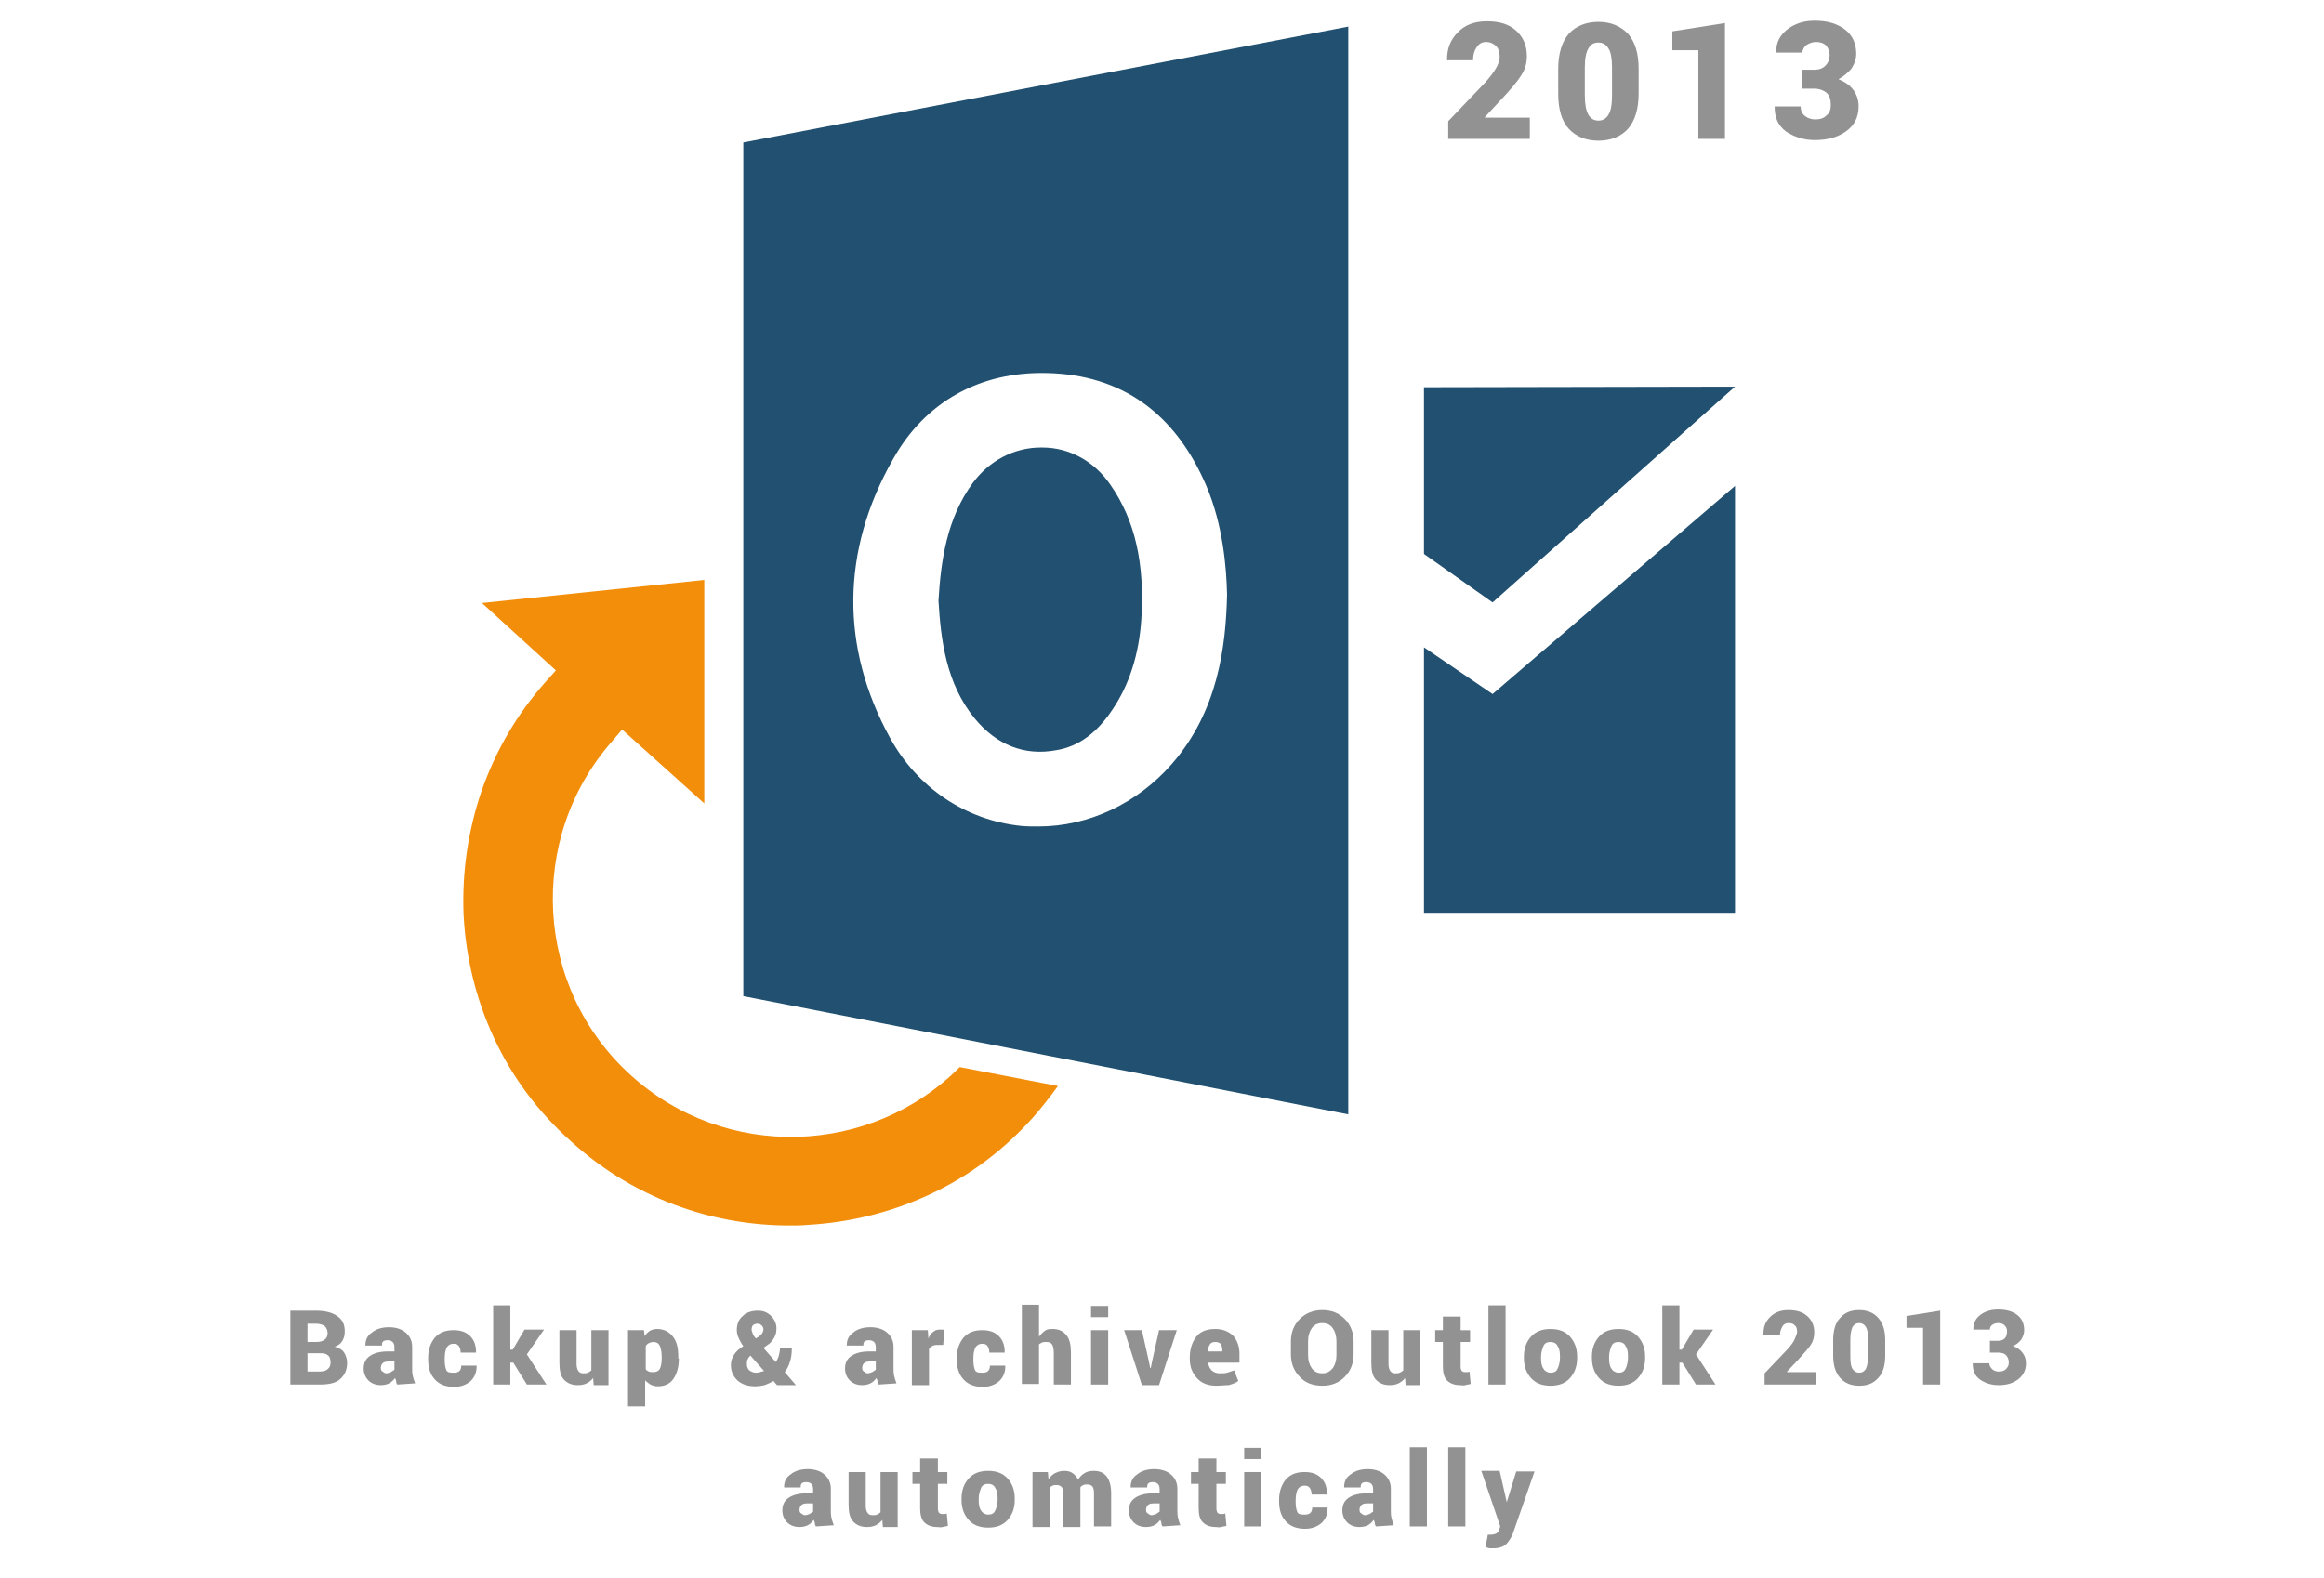 <?xml version="1.0" encoding="utf-8"?>
<!-- Generator: Adobe Illustrator 24.1.1, SVG Export Plug-In . SVG Version: 6.00 Build 0)  -->
<svg version="1.1" id="Layer_1" xmlns="http://www.w3.org/2000/svg" xmlns:xlink="http://www.w3.org/1999/xlink" x="0px" y="0px"
	 width="393px" height="267px" viewBox="0 0 393 267" style="enable-background:new 0 0 393 267;" xml:space="preserve">
<g>
	<g>
		<g>
			<path style="fill:#939292;" d="M49.1,234.2v-12.5h4.3c1.5,0,2.8,0.3,3.6,0.9c0.9,0.6,1.3,1.4,1.3,2.6c0,0.6-0.1,1.1-0.4,1.6
				c-0.3,0.5-0.7,0.8-1.3,1c0.7,0.2,1.3,0.5,1.6,1c0.3,0.5,0.5,1.1,0.5,1.7c0,1.2-0.4,2.1-1.2,2.8s-2,0.9-3.5,0.9H49.1z M52,227h1.4
				c0.7,0,1.1-0.1,1.5-0.4c0.3-0.2,0.5-0.6,0.5-1.1c0-0.5-0.2-0.9-0.5-1.2c-0.3-0.2-0.8-0.4-1.5-0.4H52V227z M52,228.9v3.1h2
				c0.6,0,1.1-0.1,1.4-0.4c0.3-0.2,0.5-0.6,0.5-1.1c0-0.5-0.1-1-0.4-1.2c-0.3-0.3-0.7-0.4-1.3-0.4H52z"/>
			<path style="fill:#939292;" d="M67.2,234.2c-0.1-0.1-0.2-0.3-0.2-0.5s-0.1-0.4-0.2-0.6c-0.3,0.4-0.6,0.7-1,0.9s-0.9,0.3-1.4,0.3
				c-0.9,0-1.6-0.3-2.1-0.8s-0.8-1.2-0.8-2c0-0.9,0.3-1.6,1-2.1c0.7-0.5,1.7-0.8,3.1-0.8h1.1v-0.7c0-0.4-0.1-0.7-0.3-0.9
				s-0.5-0.3-0.9-0.3c-0.3,0-0.6,0.1-0.7,0.2c-0.2,0.2-0.2,0.4-0.2,0.7l-2.8,0l0-0.1c0-0.8,0.3-1.6,1.1-2.1c0.7-0.6,1.7-0.9,2.9-0.9
				c1.1,0,2.1,0.3,2.8,0.9s1.1,1.4,1.1,2.4v3.5c0,0.5,0,1,0.1,1.4s0.2,0.8,0.4,1.3L67.2,234.2z M65.3,232.3c0.3,0,0.5-0.1,0.8-0.2
				c0.2-0.1,0.4-0.3,0.6-0.4v-1.4h-1c-0.5,0-0.8,0.1-1,0.3c-0.2,0.2-0.3,0.5-0.3,0.8c0,0.3,0.1,0.5,0.3,0.6S65,232.3,65.3,232.3z"/>
			<path style="fill:#939292;" d="M76.8,232.2c0.4,0,0.7-0.1,0.9-0.3c0.2-0.2,0.3-0.5,0.3-0.9h2.6l0,0.1c0,1-0.3,1.8-1,2.5
				c-0.7,0.6-1.6,1-2.8,1c-1.4,0-2.5-0.4-3.3-1.3c-0.8-0.9-1.1-2-1.1-3.4v-0.2c0-1.4,0.4-2.5,1.1-3.4c0.8-0.9,1.8-1.3,3.2-1.3
				c1.2,0,2.1,0.3,2.8,1c0.7,0.7,1,1.6,1,2.7l0,0.1h-2.6c0-0.4-0.1-0.8-0.3-1.1c-0.2-0.3-0.5-0.4-0.9-0.4c-0.5,0-0.9,0.2-1.2,0.7
				c-0.2,0.5-0.3,1.1-0.3,1.8v0.2c0,0.8,0.1,1.4,0.3,1.8S76.2,232.2,76.8,232.2z"/>
			<path style="fill:#939292;" d="M86.8,230.5h-0.5v3.7h-2.9v-13.4h2.9v7.5h0.4l2-3.4H92l-2.9,4.2l3.3,5.1h-3.3L86.8,230.5z"/>
			<path style="fill:#939292;" d="M100.3,233.1c-0.3,0.4-0.7,0.7-1.1,0.9c-0.4,0.2-0.9,0.3-1.5,0.3c-1,0-1.7-0.3-2.3-0.9
				s-0.8-1.6-0.8-2.9V225h2.9v5.7c0,0.5,0.1,0.9,0.3,1.2s0.5,0.4,0.8,0.4c0.3,0,0.6,0,0.8-0.1c0.2-0.1,0.4-0.2,0.6-0.4V225h2.9v9.3
				h-2.5L100.3,233.1z"/>
			<path style="fill:#939292;" d="M114.8,229.8c0,1.4-0.3,2.5-0.9,3.4s-1.5,1.3-2.7,1.3c-0.4,0-0.8-0.1-1.2-0.3
				c-0.3-0.2-0.6-0.4-0.9-0.7v4.4h-2.9V225h2.7l0.1,1c0.3-0.4,0.6-0.7,0.9-0.9c0.4-0.2,0.8-0.3,1.2-0.3c1.1,0,2,0.4,2.7,1.3
				s0.9,2,0.9,3.5V229.8z M111.9,229.6c0-0.8-0.1-1.4-0.3-1.9s-0.6-0.7-1.1-0.7c-0.3,0-0.6,0.1-0.8,0.2c-0.2,0.1-0.4,0.3-0.5,0.5
				v3.9c0.1,0.2,0.3,0.3,0.5,0.4c0.2,0.1,0.5,0.1,0.8,0.1c0.5,0,0.9-0.2,1.1-0.6s0.3-1,0.3-1.8V229.6z"/>
			<path style="fill:#939292;" d="M125.7,227.7c-0.4-0.5-0.6-1-0.8-1.4c-0.2-0.4-0.3-0.9-0.3-1.3c0-1,0.3-1.8,1-2.4
				c0.6-0.6,1.5-0.9,2.6-0.9c0.9,0,1.6,0.3,2.2,0.9c0.6,0.6,0.9,1.3,0.9,2.1c0,0.6-0.1,1.1-0.4,1.6s-0.6,0.9-1.1,1.2l-0.7,0.5
				l2.1,2.4c0.2-0.3,0.4-0.7,0.5-1.1s0.2-0.8,0.2-1.2h2c0,0.8-0.1,1.6-0.3,2.2c-0.2,0.7-0.5,1.3-0.9,1.8l1.9,2.2l0,0h-3.2l-0.6-0.7
				c-0.5,0.3-1,0.5-1.5,0.7c-0.5,0.1-1,0.2-1.6,0.2c-1.2,0-2.2-0.3-3-1c-0.7-0.7-1.1-1.5-1.1-2.6c0-0.7,0.2-1.2,0.5-1.7
				C124.4,228.7,124.9,228.2,125.7,227.7L125.7,227.7z M127.8,232.2c0.2,0,0.5,0,0.7-0.1c0.2-0.1,0.5-0.1,0.7-0.2l-2.3-2.6l-0.1,0.1
				c-0.2,0.2-0.3,0.4-0.4,0.6c-0.1,0.2-0.1,0.5-0.1,0.7c0,0.4,0.1,0.8,0.4,1.1C127,232,127.4,232.2,127.8,232.2z M127.1,224.9
				c0,0.2,0.1,0.4,0.2,0.7s0.3,0.5,0.5,0.8l0.5-0.3c0.3-0.2,0.5-0.4,0.6-0.6s0.2-0.4,0.2-0.6c0-0.3-0.1-0.5-0.3-0.7
				c-0.2-0.2-0.4-0.3-0.7-0.3c-0.3,0-0.6,0.1-0.8,0.3C127.2,224.3,127.1,224.6,127.1,224.9z"/>
			<path style="fill:#939292;" d="M148.6,234.2c-0.1-0.1-0.2-0.3-0.2-0.5s-0.1-0.4-0.2-0.6c-0.3,0.4-0.6,0.7-1,0.9s-0.9,0.3-1.4,0.3
				c-0.9,0-1.6-0.3-2.1-0.8s-0.8-1.2-0.8-2c0-0.9,0.3-1.6,1-2.1c0.7-0.5,1.7-0.8,3.1-0.8h1.1v-0.7c0-0.4-0.1-0.7-0.3-0.9
				s-0.5-0.3-0.9-0.3c-0.3,0-0.6,0.1-0.7,0.2c-0.2,0.2-0.2,0.4-0.2,0.7l-2.8,0l0-0.1c0-0.8,0.3-1.6,1.1-2.1c0.7-0.6,1.7-0.9,2.9-0.9
				c1.1,0,2.1,0.3,2.8,0.9s1.1,1.4,1.1,2.4v3.5c0,0.5,0,1,0.1,1.4s0.2,0.8,0.4,1.3L148.6,234.2z M146.7,232.3c0.3,0,0.5-0.1,0.8-0.2
				c0.2-0.1,0.4-0.3,0.6-0.4v-1.4h-1c-0.5,0-0.8,0.1-1,0.3c-0.2,0.2-0.3,0.5-0.3,0.8c0,0.3,0.1,0.5,0.3,0.6S146.4,232.3,146.7,232.3
				z"/>
			<path style="fill:#939292;" d="M159.5,227.5l-1.1,0c-0.3,0-0.6,0.1-0.8,0.2c-0.2,0.1-0.4,0.3-0.5,0.5v6.1h-2.9V225h2.7l0.1,1.4
				c0.2-0.5,0.5-0.9,0.8-1.1c0.3-0.3,0.7-0.4,1.1-0.4c0.1,0,0.3,0,0.4,0c0.1,0,0.3,0,0.4,0.1L159.5,227.5z"/>
			<path style="fill:#939292;" d="M166.2,232.2c0.4,0,0.7-0.1,0.9-0.3c0.2-0.2,0.3-0.5,0.3-0.9h2.6l0,0.1c0,1-0.3,1.8-1,2.5
				c-0.7,0.6-1.6,1-2.8,1c-1.4,0-2.5-0.4-3.3-1.3c-0.8-0.9-1.1-2-1.1-3.4v-0.2c0-1.4,0.4-2.5,1.1-3.4c0.8-0.9,1.8-1.3,3.2-1.3
				c1.2,0,2.1,0.3,2.8,1c0.7,0.7,1,1.6,1,2.7l0,0.1h-2.6c0-0.4-0.1-0.8-0.3-1.1c-0.2-0.3-0.5-0.4-0.9-0.4c-0.5,0-0.9,0.2-1.2,0.7
				c-0.2,0.5-0.3,1.1-0.3,1.8v0.2c0,0.8,0.1,1.4,0.3,1.8S165.6,232.2,166.2,232.2z"/>
			<path style="fill:#939292;" d="M175.7,226.1c0.3-0.4,0.6-0.7,1-1s0.8-0.3,1.3-0.3c1,0,1.7,0.3,2.3,1s0.8,1.7,0.8,3.1v5.3h-2.9
				v-5.3c0-0.7-0.1-1.2-0.3-1.5s-0.5-0.4-1-0.4c-0.3,0-0.5,0-0.7,0.1s-0.4,0.2-0.5,0.3v6.7h-2.9v-13.4h2.9V226.1z"/>
			<path style="fill:#939292;" d="M187.4,222.8h-2.9v-1.9h2.9V222.8z M187.4,234.2h-2.9V225h2.9V234.2z"/>
			<path style="fill:#939292;" d="M194.3,230.4l0.2,1l0.1,0l0.2-1l1.2-5.4h3l-3,9.3h-2.9l-3-9.3h3L194.3,230.4z"/>
			<path style="fill:#939292;" d="M205.7,234.4c-1.4,0-2.5-0.4-3.3-1.3s-1.2-1.9-1.2-3.2v-0.3c0-1.4,0.4-2.6,1.1-3.5
				s1.8-1.3,3.2-1.3c1.3,0,2.2,0.4,3,1.1c0.7,0.8,1.1,1.8,1.1,3.1v1.5h-5.3l0,0.1c0.1,0.5,0.3,0.9,0.6,1.2c0.3,0.3,0.8,0.5,1.3,0.5
				c0.5,0,1,0,1.3-0.1c0.3-0.1,0.7-0.2,1.2-0.4l0.7,1.8c-0.4,0.3-0.9,0.5-1.6,0.7C207.1,234.3,206.4,234.4,205.7,234.4z M205.5,227
				c-0.4,0-0.7,0.1-0.9,0.4c-0.2,0.3-0.3,0.7-0.4,1.2l0,0h2.5v-0.2c0-0.5-0.1-0.8-0.3-1.1C206.2,227.1,205.9,227,205.5,227z"/>
			<path style="fill:#939292;" d="M228.9,229.1c0,1.5-0.5,2.8-1.5,3.8c-1,1-2.2,1.5-3.8,1.5c-1.6,0-2.9-0.5-3.8-1.5
				c-1-1-1.5-2.3-1.5-3.8v-2.2c0-1.5,0.5-2.8,1.5-3.8c1-1,2.3-1.5,3.8-1.5c1.6,0,2.8,0.5,3.8,1.5c1,1,1.5,2.3,1.5,3.8V229.1z
				 M226,226.9c0-0.9-0.2-1.6-0.6-2.2c-0.4-0.6-1-0.9-1.8-0.9c-0.8,0-1.4,0.3-1.8,0.9c-0.4,0.6-0.6,1.3-0.6,2.2v2.3
				c0,0.9,0.2,1.6,0.6,2.2c0.4,0.6,1,0.9,1.8,0.9c0.8,0,1.3-0.3,1.8-0.9c0.4-0.6,0.6-1.3,0.6-2.2V226.9z"/>
			<path style="fill:#939292;" d="M237.6,233.1c-0.3,0.4-0.7,0.7-1.1,0.9c-0.4,0.2-0.9,0.3-1.5,0.3c-1,0-1.7-0.3-2.3-0.9
				s-0.8-1.6-0.8-2.9V225h2.9v5.7c0,0.5,0.1,0.9,0.3,1.2s0.5,0.4,0.8,0.4c0.3,0,0.6,0,0.8-0.1c0.2-0.1,0.4-0.2,0.6-0.4V225h2.9v9.3
				h-2.5L237.6,233.1z"/>
			<path style="fill:#939292;" d="M247,222.7v2.3h1.6v2H247v4.2c0,0.3,0.1,0.6,0.2,0.7c0.1,0.1,0.3,0.2,0.5,0.2c0.2,0,0.3,0,0.4,0
				s0.2,0,0.4-0.1l0.2,2.1c-0.3,0.1-0.6,0.1-0.9,0.2s-0.6,0-0.9,0c-1,0-1.7-0.3-2.2-0.8s-0.7-1.3-0.7-2.4V227h-1.3v-2h1.3v-2.3H247z
				"/>
			<path style="fill:#939292;" d="M254.6,234.2h-2.9v-13.4h2.9V234.2z"/>
			<path style="fill:#939292;" d="M257.7,229.5c0-1.4,0.4-2.5,1.2-3.4c0.8-0.9,1.9-1.3,3.3-1.3c1.4,0,2.5,0.4,3.3,1.3
				c0.8,0.9,1.2,2,1.2,3.4v0.2c0,1.4-0.4,2.5-1.2,3.4c-0.8,0.9-1.9,1.3-3.3,1.3c-1.4,0-2.5-0.4-3.3-1.3c-0.8-0.9-1.2-2-1.2-3.4
				V229.5z M260.6,229.7c0,0.8,0.1,1.4,0.4,1.8c0.2,0.4,0.7,0.7,1.2,0.7c0.6,0,1-0.2,1.2-0.7c0.2-0.4,0.4-1.1,0.4-1.8v-0.2
				c0-0.8-0.1-1.4-0.4-1.8c-0.2-0.5-0.7-0.7-1.2-0.7c-0.6,0-1,0.2-1.2,0.7c-0.2,0.5-0.4,1.1-0.4,1.8V229.7z"/>
			<path style="fill:#939292;" d="M269.2,229.5c0-1.4,0.4-2.5,1.2-3.4c0.8-0.9,1.9-1.3,3.3-1.3c1.4,0,2.5,0.4,3.3,1.3
				c0.8,0.9,1.2,2,1.2,3.4v0.2c0,1.4-0.4,2.5-1.2,3.4c-0.8,0.9-1.9,1.3-3.3,1.3c-1.4,0-2.5-0.4-3.3-1.3c-0.8-0.9-1.2-2-1.2-3.4
				V229.5z M272.1,229.7c0,0.8,0.1,1.4,0.4,1.8c0.2,0.4,0.7,0.7,1.2,0.7c0.6,0,1-0.2,1.2-0.7c0.2-0.4,0.4-1.1,0.4-1.8v-0.2
				c0-0.8-0.1-1.4-0.4-1.8c-0.2-0.5-0.7-0.7-1.2-0.7c-0.6,0-1,0.2-1.2,0.7c-0.2,0.5-0.4,1.1-0.4,1.8V229.7z"/>
			<path style="fill:#939292;" d="M284.5,230.5H284v3.7h-2.9v-13.4h2.9v7.5h0.4l2-3.4h3.3l-2.9,4.2l3.3,5.1h-3.3L284.5,230.5z"/>
			<path style="fill:#939292;" d="M307.1,234.2h-8.7v-1.9l4-4.2c0.5-0.6,0.9-1.1,1.1-1.6c0.2-0.5,0.4-0.9,0.4-1.2
				c0-0.5-0.1-0.9-0.4-1.1c-0.2-0.3-0.6-0.4-1.1-0.4c-0.4,0-0.8,0.2-1,0.6c-0.2,0.4-0.4,0.8-0.4,1.4h-2.8l0-0.1
				c0-1.2,0.3-2.1,1.1-2.9s1.8-1.2,3.1-1.2c1.4,0,2.4,0.3,3.2,1c0.8,0.7,1.2,1.6,1.2,2.8c0,0.8-0.2,1.5-0.6,2.1
				c-0.4,0.6-1.2,1.5-2.3,2.7l-1.7,1.8l0,0.1h4.9V234.2z"/>
			<path style="fill:#939292;" d="M318.8,229.3c0,1.7-0.4,3-1.2,3.8c-0.8,0.9-1.8,1.3-3.2,1.3c-1.3,0-2.4-0.4-3.2-1.3
				c-0.8-0.9-1.2-2.1-1.2-3.8v-2.6c0-1.7,0.4-3,1.2-3.8c0.8-0.9,1.8-1.3,3.2-1.3c1.3,0,2.4,0.4,3.2,1.3c0.8,0.9,1.2,2.1,1.2,3.8
				V229.3z M315.9,226.5c0-1-0.1-1.6-0.4-2.1c-0.3-0.4-0.6-0.6-1.1-0.6c-0.5,0-0.8,0.2-1.1,0.6c-0.2,0.4-0.4,1.1-0.4,2.1v3
				c0,1,0.1,1.7,0.4,2.1s0.6,0.6,1.1,0.6c0.5,0,0.8-0.2,1.1-0.6c0.2-0.4,0.4-1.1,0.4-2.1V226.5z"/>
			<path style="fill:#939292;" d="M328.1,234.2h-2.9v-9.6h-2.8v-2l5.7-0.9V234.2z"/>
			<path style="fill:#939292;" d="M336.4,226.8h1.4c0.5,0,0.9-0.1,1.2-0.4c0.3-0.3,0.4-0.7,0.4-1.2c0-0.4-0.1-0.7-0.4-1
				c-0.3-0.3-0.6-0.4-1.1-0.4c-0.4,0-0.7,0.1-1,0.3s-0.4,0.5-0.4,0.8h-2.8l0-0.1c0-1,0.4-1.8,1.2-2.4s1.8-0.9,3-0.9
				c1.4,0,2.4,0.3,3.2,0.9c0.8,0.6,1.2,1.5,1.2,2.6c0,0.6-0.2,1.1-0.5,1.6c-0.4,0.5-0.8,0.8-1.4,1.1c0.7,0.2,1.2,0.6,1.6,1.1
				c0.4,0.5,0.6,1.1,0.6,1.8c0,1.1-0.4,2-1.3,2.7c-0.9,0.7-2,1-3.3,1c-1.2,0-2.2-0.3-3.1-0.9c-0.9-0.6-1.3-1.5-1.3-2.7l0-0.1h2.8
				c0,0.4,0.2,0.7,0.5,1c0.3,0.3,0.7,0.4,1.1,0.4c0.5,0,0.9-0.1,1.2-0.4c0.3-0.3,0.5-0.6,0.5-1.1c0-0.6-0.2-1-0.5-1.3
				c-0.3-0.3-0.8-0.4-1.3-0.4h-1.4V226.8z"/>
			<path style="fill:#939292;" d="M138,258.2c-0.1-0.1-0.2-0.3-0.2-0.5s-0.1-0.4-0.2-0.6c-0.3,0.4-0.6,0.7-1,0.9s-0.9,0.3-1.4,0.3
				c-0.9,0-1.6-0.3-2.1-0.8s-0.8-1.2-0.8-2c0-0.9,0.3-1.6,1-2.1c0.7-0.5,1.7-0.8,3.1-0.8h1.1v-0.7c0-0.4-0.1-0.7-0.3-0.9
				s-0.5-0.3-0.9-0.3c-0.3,0-0.6,0.1-0.7,0.2c-0.2,0.2-0.2,0.4-0.2,0.7l-2.8,0l0-0.1c0-0.8,0.3-1.6,1.1-2.1c0.7-0.6,1.7-0.9,2.9-0.9
				c1.1,0,2.1,0.3,2.8,0.9s1.1,1.4,1.1,2.4v3.5c0,0.5,0,1,0.1,1.4s0.2,0.8,0.4,1.3L138,258.2z M136.1,256.3c0.3,0,0.5-0.1,0.8-0.2
				c0.2-0.1,0.4-0.3,0.6-0.4v-1.4h-1c-0.5,0-0.8,0.1-1,0.3c-0.2,0.2-0.3,0.5-0.3,0.8c0,0.3,0.1,0.5,0.3,0.6S135.8,256.3,136.1,256.3
				z"/>
			<path style="fill:#939292;" d="M149.2,257.1c-0.3,0.4-0.7,0.7-1.1,0.9c-0.4,0.2-0.9,0.3-1.5,0.3c-1,0-1.7-0.3-2.3-0.9
				s-0.8-1.6-0.8-2.9V249h2.9v5.7c0,0.5,0.1,0.9,0.3,1.2s0.5,0.4,0.8,0.4c0.3,0,0.6,0,0.8-0.1c0.2-0.1,0.4-0.2,0.6-0.4V249h2.9v9.3
				h-2.5L149.2,257.1z"/>
			<path style="fill:#939292;" d="M158.6,246.7v2.3h1.6v2h-1.6v4.2c0,0.3,0.1,0.6,0.2,0.7c0.1,0.1,0.3,0.2,0.5,0.2
				c0.2,0,0.3,0,0.4,0s0.2,0,0.4-0.1l0.2,2.1c-0.3,0.1-0.6,0.1-0.9,0.2s-0.6,0-0.9,0c-1,0-1.7-0.3-2.2-0.8s-0.7-1.3-0.7-2.4V251
				h-1.3v-2h1.3v-2.3H158.6z"/>
			<path style="fill:#939292;" d="M162.6,253.5c0-1.4,0.4-2.5,1.2-3.4c0.8-0.9,1.9-1.3,3.3-1.3c1.4,0,2.5,0.4,3.3,1.3
				c0.8,0.9,1.2,2,1.2,3.4v0.2c0,1.4-0.4,2.5-1.2,3.4c-0.8,0.9-1.9,1.3-3.3,1.3c-1.4,0-2.5-0.4-3.3-1.3c-0.8-0.9-1.2-2-1.2-3.4
				V253.5z M165.5,253.7c0,0.8,0.1,1.4,0.4,1.8c0.2,0.4,0.7,0.7,1.2,0.7c0.6,0,1-0.2,1.2-0.7c0.2-0.4,0.4-1.1,0.4-1.8v-0.2
				c0-0.8-0.1-1.4-0.4-1.8c-0.2-0.5-0.7-0.7-1.2-0.7c-0.6,0-1,0.2-1.2,0.7c-0.2,0.5-0.4,1.1-0.4,1.8V253.7z"/>
			<path style="fill:#939292;" d="M177.2,249l0.1,1.2c0.3-0.4,0.7-0.8,1.1-1c0.4-0.2,0.9-0.4,1.5-0.4c0.6,0,1.1,0.1,1.5,0.4
				s0.7,0.6,0.9,1.1c0.3-0.5,0.7-0.9,1.1-1.1c0.4-0.3,1-0.4,1.6-0.4c0.9,0,1.6,0.3,2.1,0.9c0.5,0.6,0.8,1.6,0.8,2.9v5.6H185v-5.6
				c0-0.6-0.1-1-0.3-1.2c-0.2-0.2-0.5-0.3-0.8-0.3c-0.3,0-0.5,0-0.7,0.1c-0.2,0.1-0.4,0.2-0.5,0.4c0,0.1,0,0.2,0,0.3s0,0.1,0,0.2
				v6.2h-2.9v-5.6c0-0.6-0.1-1-0.3-1.2c-0.2-0.2-0.5-0.3-0.8-0.3c-0.3,0-0.5,0-0.7,0.1c-0.2,0.1-0.4,0.2-0.5,0.4v6.6h-2.9V249H177.2
				z"/>
			<path style="fill:#939292;" d="M196.6,258.2c-0.1-0.1-0.2-0.3-0.2-0.5s-0.1-0.4-0.2-0.6c-0.3,0.4-0.6,0.7-1,0.9s-0.9,0.3-1.4,0.3
				c-0.9,0-1.6-0.3-2.1-0.8s-0.8-1.2-0.8-2c0-0.9,0.3-1.6,1-2.1c0.7-0.5,1.7-0.8,3.1-0.8h1.1v-0.7c0-0.4-0.1-0.7-0.3-0.9
				s-0.5-0.3-0.9-0.3c-0.3,0-0.6,0.1-0.7,0.2c-0.2,0.2-0.2,0.4-0.2,0.7l-2.8,0l0-0.1c0-0.8,0.3-1.6,1.1-2.1c0.7-0.6,1.7-0.9,2.9-0.9
				c1.1,0,2.1,0.3,2.8,0.9s1.1,1.4,1.1,2.4v3.5c0,0.5,0,1,0.1,1.4s0.2,0.8,0.4,1.3L196.6,258.2z M194.7,256.3c0.3,0,0.5-0.1,0.8-0.2
				c0.2-0.1,0.4-0.3,0.6-0.4v-1.4h-1c-0.5,0-0.8,0.1-1,0.3c-0.2,0.2-0.3,0.5-0.3,0.8c0,0.3,0.1,0.5,0.3,0.6S194.4,256.3,194.7,256.3
				z"/>
			<path style="fill:#939292;" d="M205.7,246.7v2.3h1.6v2h-1.6v4.2c0,0.3,0.1,0.6,0.2,0.7c0.1,0.1,0.3,0.2,0.5,0.2
				c0.2,0,0.3,0,0.4,0s0.2,0,0.4-0.1l0.2,2.1c-0.3,0.1-0.6,0.1-0.9,0.2s-0.6,0-0.9,0c-1,0-1.7-0.3-2.2-0.8s-0.7-1.3-0.7-2.4V251
				h-1.3v-2h1.3v-2.3H205.7z"/>
			<path style="fill:#939292;" d="M213.3,246.8h-2.9v-1.9h2.9V246.8z M213.3,258.2h-2.9V249h2.9V258.2z"/>
			<path style="fill:#939292;" d="M220.7,256.2c0.4,0,0.7-0.1,0.9-0.3c0.2-0.2,0.3-0.5,0.3-0.9h2.6l0,0.1c0,1-0.3,1.8-1,2.5
				c-0.7,0.6-1.6,1-2.8,1c-1.4,0-2.5-0.4-3.3-1.3c-0.8-0.9-1.1-2-1.1-3.4v-0.2c0-1.4,0.4-2.5,1.1-3.4c0.8-0.9,1.8-1.3,3.2-1.3
				c1.2,0,2.1,0.3,2.8,1c0.7,0.7,1,1.6,1,2.7l0,0.1h-2.6c0-0.4-0.1-0.8-0.3-1.1c-0.2-0.3-0.5-0.4-0.9-0.4c-0.5,0-0.9,0.2-1.2,0.7
				c-0.2,0.5-0.3,1.1-0.3,1.8v0.2c0,0.8,0.1,1.4,0.3,1.8S220.1,256.2,220.7,256.2z"/>
			<path style="fill:#939292;" d="M232.7,258.2c-0.1-0.1-0.2-0.3-0.2-0.5s-0.1-0.4-0.2-0.6c-0.3,0.4-0.6,0.7-1,0.9s-0.9,0.3-1.4,0.3
				c-0.9,0-1.6-0.3-2.1-0.8s-0.8-1.2-0.8-2c0-0.9,0.3-1.6,1-2.1c0.7-0.5,1.7-0.8,3.1-0.8h1.1v-0.7c0-0.4-0.1-0.7-0.3-0.9
				s-0.5-0.3-0.9-0.3c-0.3,0-0.6,0.1-0.7,0.2c-0.2,0.2-0.2,0.4-0.2,0.7l-2.8,0l0-0.1c0-0.8,0.3-1.6,1.1-2.1c0.7-0.6,1.7-0.9,2.9-0.9
				c1.1,0,2.1,0.3,2.8,0.9s1.1,1.4,1.1,2.4v3.5c0,0.5,0,1,0.1,1.4s0.2,0.8,0.4,1.3L232.7,258.2z M230.8,256.3c0.3,0,0.5-0.1,0.8-0.2
				c0.2-0.1,0.4-0.3,0.6-0.4v-1.4h-1c-0.5,0-0.8,0.1-1,0.3c-0.2,0.2-0.3,0.5-0.3,0.8c0,0.3,0.1,0.5,0.3,0.6S230.5,256.3,230.8,256.3
				z"/>
			<path style="fill:#939292;" d="M241.3,258.2h-2.9v-13.4h2.9V258.2z"/>
			<path style="fill:#939292;" d="M247.8,258.2h-2.9v-13.4h2.9V258.2z"/>
			<path style="fill:#939292;" d="M254.8,254.1L254.8,254.1L254.8,254.1l1.6-5.2h3.1l-3.7,10.6c-0.3,0.7-0.7,1.3-1.1,1.7
				s-1.2,0.7-2.1,0.7c-0.3,0-0.5,0-0.6,0c-0.2,0-0.4-0.1-0.8-0.2l0.4-2.1c0.1,0,0.1,0,0.2,0s0.1,0,0.2,0c0.5,0,0.8-0.1,1-0.2
				c0.2-0.1,0.4-0.3,0.5-0.6l0.2-0.6l-3.2-9.4h3.1L254.8,254.1z"/>
		</g>
	</g>
	<g>
		<path style="fill:#F28E0A;" d="M162.3,180.5c-15,15.1-39.6,15.9-55.6,1.4c-16.3-14.7-17.7-40-3.2-56.5l1.7-2l13.9,12.5l0-37.8
			l-37.6,3.9L94,113.4l-1.7,1.9c-4.9,5.5-8.5,11.7-10.9,18.6c-2.3,6.8-3.3,13.8-3,21c0.4,7.2,2.1,14.1,5.1,20.6
			c3.1,6.7,7.5,12.6,13.1,17.6c5.5,5,11.9,8.8,18.9,11.2c5.8,2,11.9,3,18.1,3c1,0,1.9,0,2.9-0.1c7.2-0.4,14.1-2.1,20.6-5.1
			c6.7-3.1,12.6-7.5,17.6-13.1c1.5-1.7,2.9-3.5,4.2-5.3L162.3,180.5z"/>
		<g>
			<g>
				<g>
					<path style="fill-rule:evenodd;clip-rule:evenodd;fill:#215070;" d="M178.6,126.9c3.8-0.6,7-3,9.6-7c2.7-4,4.4-9.1,4.8-15.1
						c0.6-9.3-1-16.8-5.3-22.9c-2.7-3.9-6.9-6.2-11.4-6.2c-0.1,0-0.1,0-0.3,0c-4.5,0-8.7,2.2-11.5,6c-4.4,6-5.4,13.2-5.8,19.9
						c0.4,6.7,1.3,14,6.1,19.9C168.5,126,173.2,127.9,178.6,126.9z"/>
					<path style="fill-rule:evenodd;clip-rule:evenodd;fill:#215070;" d="M125.7,24.1v144.4L228,188.5V4.5L125.7,24.1z M198.1,129.3
						c-5.8,6.6-14,10.5-22.5,10.5c-1,0-2.1,0-3-0.1c-9.4-1-17.5-6.5-22.1-14.9c-8.4-15.3-8.3-31.6,0.5-47.1
						c5.4-9.7,14.7-14.9,26.1-14.6c12.5,0.3,21.6,6.7,26.9,19.1c2.8,6.6,3.4,13.7,3.5,18.4C207.3,109.3,206,120.3,198.1,129.3z"/>
				</g>
				<polygon style="fill-rule:evenodd;clip-rule:evenodd;fill:#215070;" points="240.8,65.5 240.8,93.7 252.4,101.9 293.4,65.4 				
					"/>
				<polygon style="fill-rule:evenodd;clip-rule:evenodd;fill:#215070;" points="240.8,109.5 252.4,117.4 293.4,82.2 293.4,154.4 
					240.8,154.4 				"/>
			</g>
			<g>
				<path style="fill:#939292;" d="M258.6,23.5h-13.7v-3l6.3-6.6c0.8-0.9,1.4-1.7,1.8-2.4c0.4-0.7,0.6-1.3,0.6-1.9
					c0-0.8-0.2-1.4-0.6-1.8c-0.4-0.4-1-0.7-1.7-0.7c-0.7,0-1.2,0.3-1.6,0.9c-0.4,0.6-0.6,1.3-0.6,2.2h-4.4l0-0.1
					c0-1.8,0.5-3.3,1.8-4.6c1.2-1.3,2.9-1.9,4.9-1.9c2.2,0,3.8,0.5,5,1.6c1.2,1.1,1.8,2.5,1.8,4.3c0,1.2-0.3,2.3-1,3.3
					c-0.6,1-1.8,2.4-3.5,4.2l-2.6,2.8l0,0.1h7.6V23.5z"/>
				<path style="fill:#939292;" d="M277.1,15.8c0,2.6-0.6,4.6-1.8,6c-1.2,1.3-2.9,2-5,2c-2.1,0-3.8-0.7-5-2c-1.2-1.3-1.8-3.3-1.8-6
					v-4.1c0-2.6,0.6-4.6,1.8-6c1.2-1.3,2.9-2,5-2c2.1,0,3.7,0.7,5,2c1.2,1.4,1.8,3.3,1.8,6V15.8z M272.6,11.4c0-1.5-0.2-2.6-0.6-3.2
					c-0.4-0.7-1-1-1.7-1c-0.8,0-1.3,0.3-1.7,1c-0.4,0.7-0.6,1.7-0.6,3.2v4.7c0,1.5,0.2,2.6,0.6,3.3c0.4,0.7,1,1,1.7,1
					c0.7,0,1.3-0.3,1.7-1c0.4-0.6,0.6-1.7,0.6-3.3V11.4z"/>
				<path style="fill:#939292;" d="M291.7,23.5h-4.5v-15h-4.4V5.3l8.9-1.4V23.5z"/>
				<path style="fill:#939292;" d="M304.7,11.8h2.1c0.8,0,1.4-0.2,1.9-0.7c0.4-0.4,0.7-1,0.7-1.8c0-0.6-0.2-1.1-0.6-1.6
					c-0.4-0.4-1-0.6-1.7-0.6c-0.6,0-1.1,0.2-1.6,0.5c-0.4,0.3-0.7,0.8-0.7,1.3h-4.4l0-0.1c-0.1-1.6,0.6-2.8,1.8-3.8
					c1.3-1,2.8-1.5,4.7-1.5c2.1,0,3.8,0.5,5.1,1.5c1.3,1,1.9,2.4,1.9,4.1c0,0.9-0.3,1.7-0.8,2.5c-0.6,0.7-1.3,1.3-2.2,1.8
					c1,0.4,1.9,1,2.5,1.8c0.6,0.8,0.9,1.7,0.9,2.8c0,1.8-0.7,3.2-2.1,4.2c-1.4,1-3.1,1.5-5.3,1.5c-1.8,0-3.4-0.5-4.8-1.4
					c-1.4-1-2-2.4-2-4.2l0-0.1h4.4c0,0.6,0.2,1.2,0.7,1.6c0.5,0.4,1.1,0.6,1.8,0.6c0.8,0,1.4-0.2,1.9-0.7c0.5-0.4,0.7-1,0.7-1.7
					c0-1-0.2-1.6-0.7-2.1c-0.5-0.4-1.2-0.7-2.1-0.7h-2.1V11.8z"/>
			</g>
		</g>
	</g>
</g>
</svg>
